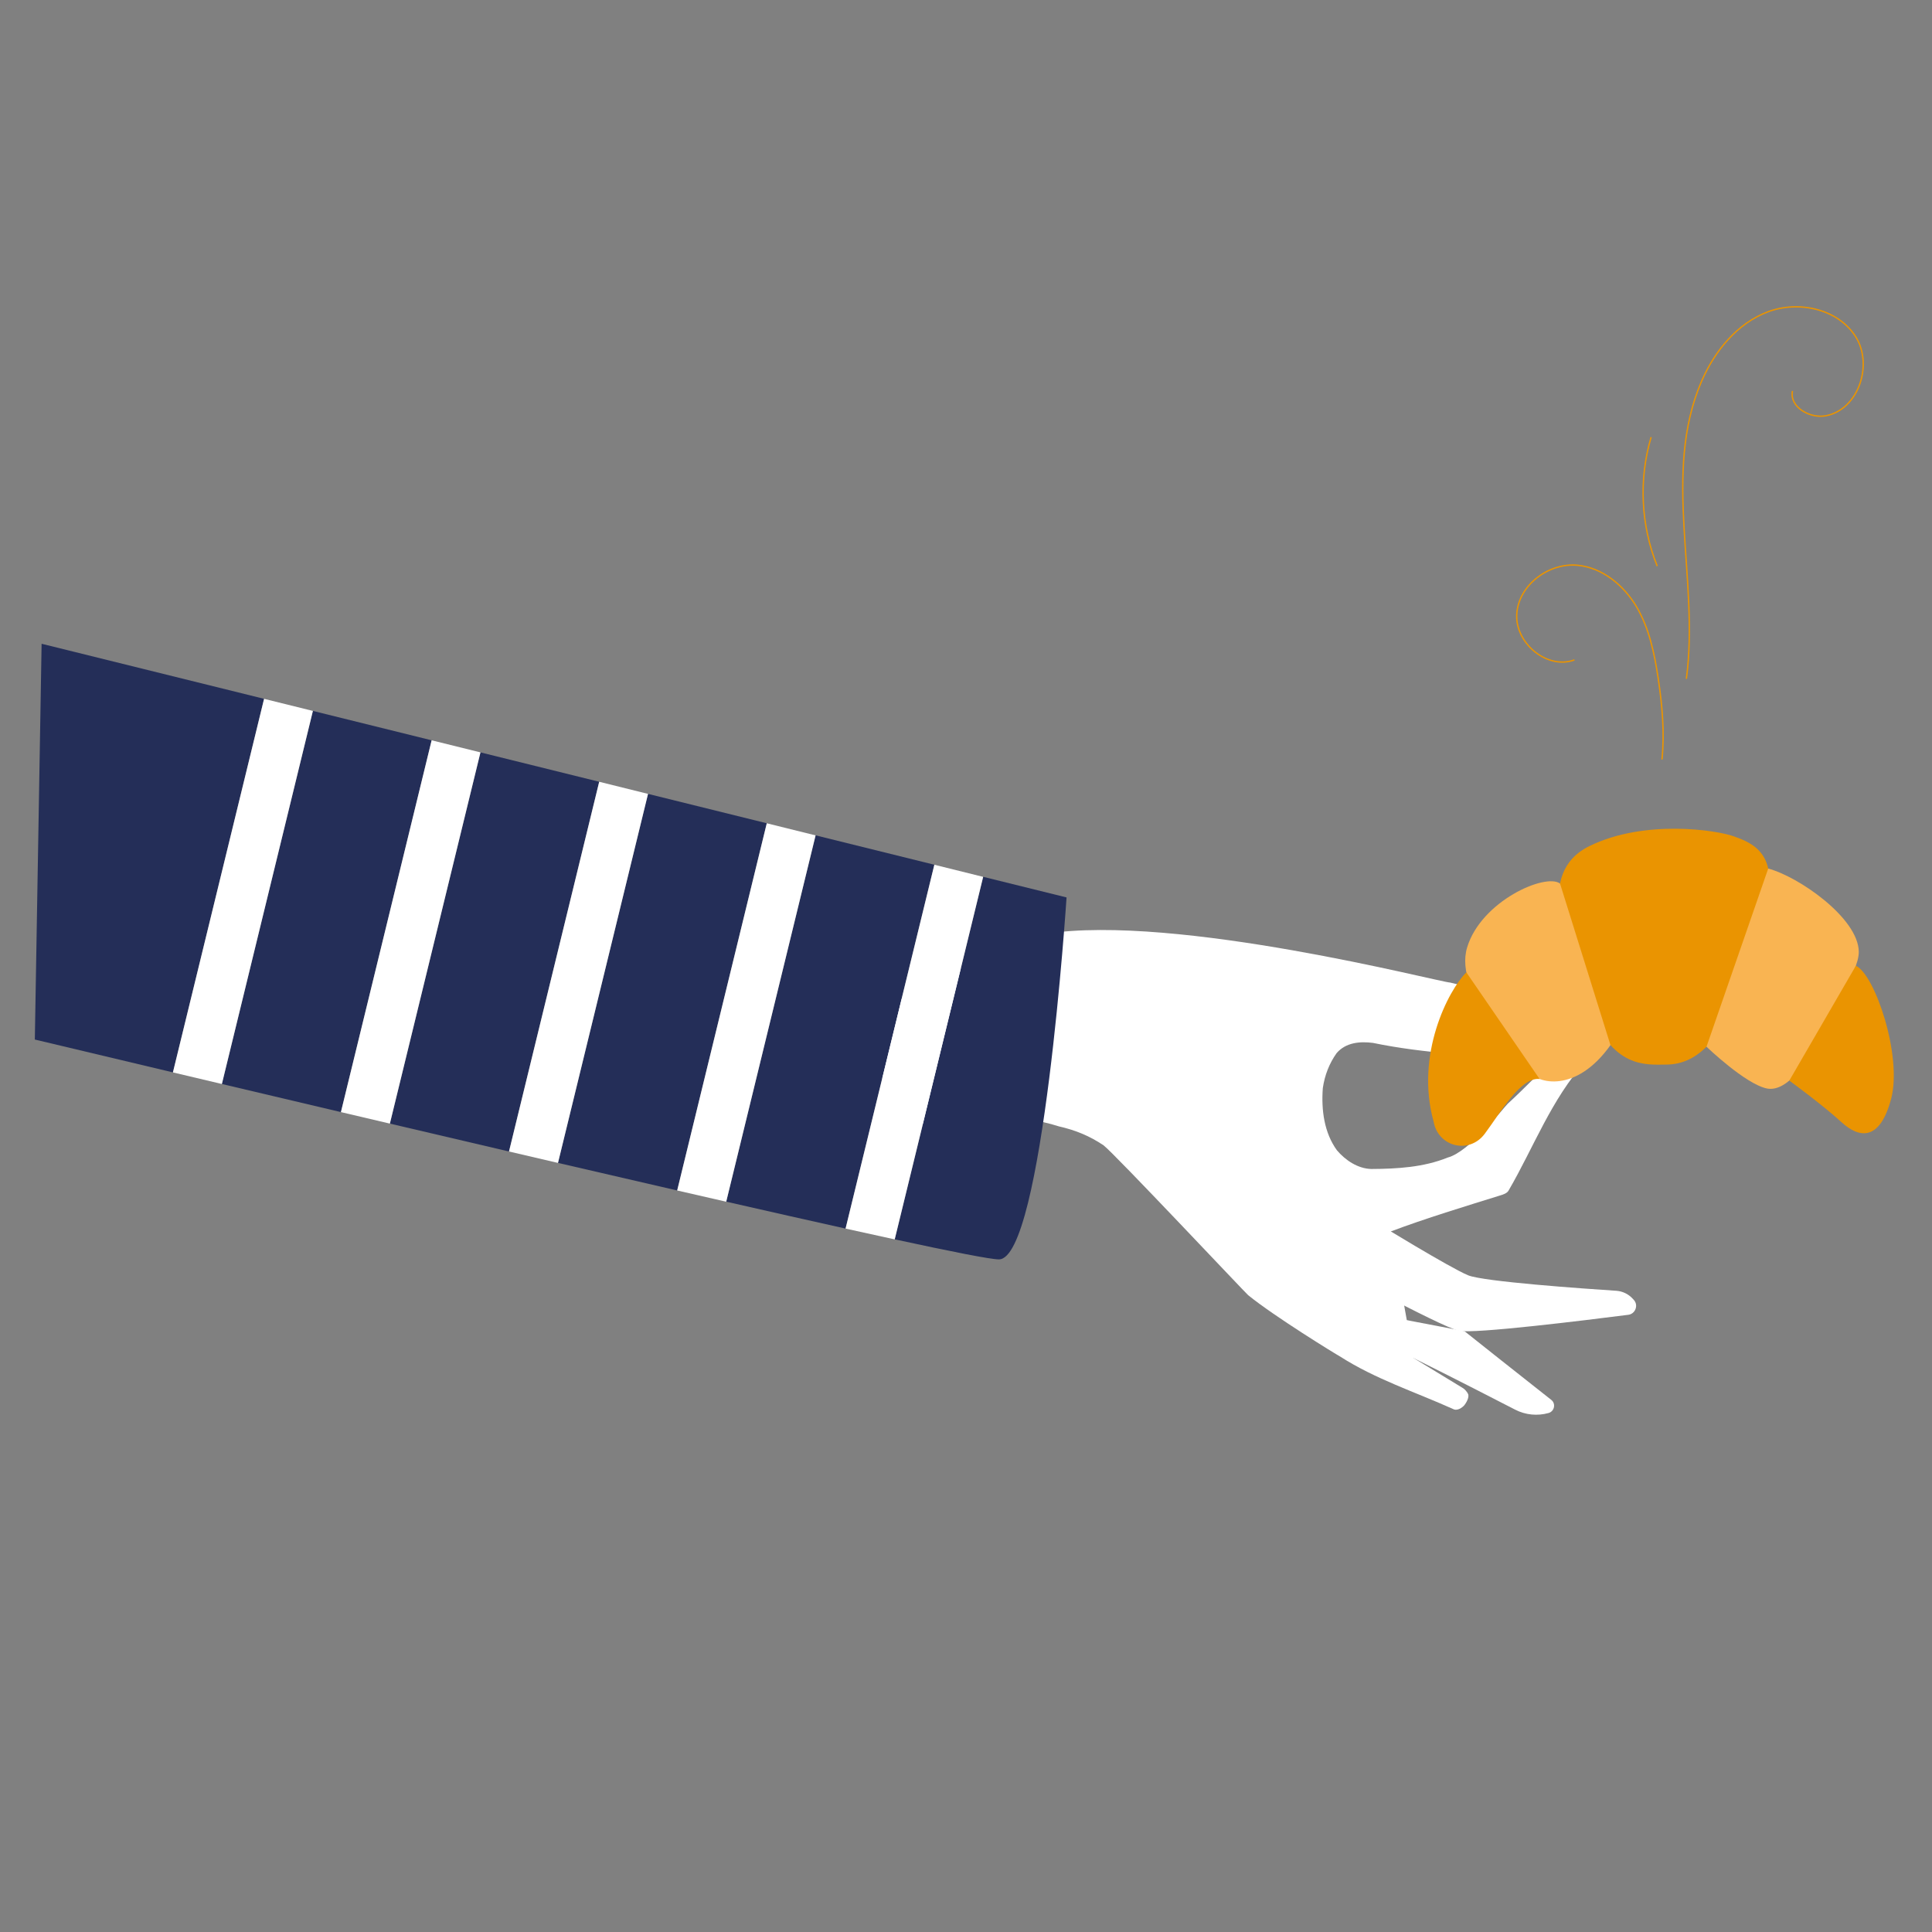 <?xml version="1.0" encoding="UTF-8"?> <!-- Generator: Adobe Illustrator 25.4.1, SVG Export Plug-In . SVG Version: 6.00 Build 0) --> <svg xmlns="http://www.w3.org/2000/svg" xmlns:xlink="http://www.w3.org/1999/xlink" id="Слой_1" x="0px" y="0px" viewBox="0 0 1417.32 1417.32" style="enable-background:new 0 0 1417.32 1417.32;" xml:space="preserve"><rect x="0" y="0" width="1417.32" height="1417.32" fill="#808080" stroke="none"/> <style type="text/css"> .st0{fill:#FFFFFF;} .st1{fill:#EA9401;} .st2{fill:#F9B452;} .st3{fill:none;stroke:#EA9401;stroke-miterlimit:10;} .st4{fill:#242E58;} </style> <g> <path class="st0" d="M1074.36,976.56c0.7,0.66,44.79,35.51,63.71,50.44c3.47,2.75,2.24,8.42-2.08,9.6 c-8.22,2.28-16.91,1.4-24.39-2.44c-31.82-16.41-119.58-61.34-141.87-69.16c0,0-20.24-7.92-28.26-13.83"></path> <path class="st0" d="M966.7,924.22c0,0,89.84,49,103.49,52.02c10.96,2.44,92.65-7.66,124.33-11.7c5.19-0.66,7.58-7.03,4.09-10.88 l-0.82-0.9c-3.13-3.45-7.47-5.53-12.12-5.85c-23.59-1.54-97.38-6.69-108.68-11.36c-13.47-5.57-68.12-39.1-68.12-39.1"></path> <path class="st0" d="M1020.29,903.4c25.29-9.56,55.07-18.58,80.78-26.59c1.52-0.46,4.55-1.42,5.63-3.43 c18.32-31.44,31.36-67.05,56.47-94.81c3.69-4.47,3.37-8.52-0.08-9.1c-7.33-2.69-16.41,0.14-22.14,6.09 c-2.61,2.46-24.99,25.23-34.85,34.11c-2.61,2.48-27.94,35.29-44.03,39.5c-17.72,7.19-37.15,8.3-56.05,8.4 c-9.94-0.22-19.1-6.47-25.23-13.69c-9.36-12.85-11.58-29.58-10.36-45.71c1.42-9.58,4.79-18.1,10.1-25.57 c6.81-7.94,17.29-8.74,26.69-7.52c38.42,7.92,76.63,9.24,115.27,12.1c11.44-0.26,22.57-4.57,28.54-15.55 c4.45-10.52-7.15-16.93-15.49-20.04c-16.17-6.05-26.43-9.16-40.66-13.01c-0.96-0.54-22.12-5.53-30.96-7.76 c-7.45-0.16-201-50.86-297.12-35.75c-8.54,1.82-73.37,28.74-97.92,43.87c-3.03,0.94-37.74,20.92-51.74,28.6l71.06,79.14 c25.91-19.8,59.72-19.58,88.62-10.36c12.3,2.79,22.55,7.05,32.69,13.85c7.21,5.21,105.21,109.48,106.17,110 c19.18,15.59,64.35,43.33,67.28,44.89c26.09,16.73,54.99,25.97,83.25,38.7c1.94,1.06,4.97,0.1,7.56-2.36 c2.08-2.3,4.01-6.25,3.33-8.42c-0.5-1.6-2.67-4.05-4.13-4.81l-35.91-21.86"></path> <path class="st1" d="M1222.62,780.97c-15.67,0.1-39.82,3.05-57.22-42.43c-17.39-45.47-39.66-98.16,0.7-117.9 c40.36-19.74,93.07-11.7,105.81-7.11c12.75,4.59,34.73,12.49,22.55,53.29C1282.26,707.62,1267.39,780.69,1222.62,780.97"></path> <path class="st2" d="M1144.44,648.16c-10.72-7.88-57.9,12.87-68.16,46.91s39.16,81.6,45.29,90.76 c6.13,9.16,34.57,16.47,59.88-19.12"></path> <path class="st1" d="M1075.72,713.32c-13.19,13.07-37.66,60.36-24.03,109.46c3.25,18.56,26.03,24.25,37.48,9.02 c11.44-15.25,26.27-41.84,40.28-40.24"></path> <path class="st2" d="M1297.17,637.18c21.78,5.69,65.99,35.97,66.45,60.96c0.06,16.41-23.07,44.81-28.94,61.08 c-5.85,16.27-22.73,42.47-38.46,39.3c-15.73-3.19-44.33-30.64-44.33-30.64"></path> <path class="st1" d="M1361.46,708.49c14.01,6.35,34.17,66.21,25.91,97.5c-8.28,31.28-23.37,29.32-36.63,17.09 c-13.27-12.22-38.1-30.34-38.1-30.34"></path> <path class="st3" d="M1237.13,497.98c9.68-72.77-17.98-150.78,11.1-218.18c9.6-22.22,26.13-42.63,48.84-51.1 c22.69-8.46,51.68-2,64.43,18.58s1.76,53.25-22.02,57.72c-11.8,2.22-26.85-6.41-24.53-18.2"></path> <path class="st3" d="M1219.23,557.18c2.04-19.94,0.16-40.08-2.83-59.9c-2.75-18.12-6.57-36.45-15.89-52.23 c-9.34-15.75-25.09-28.7-43.31-30.38c-21.2-1.96-43.35,14.69-44.51,35.97s22.34,40.84,42.33,33.47"></path> <path class="st3" d="M1215.74,415.28c-12.04-29.82-13.65-63.77-4.47-94.59"></path> <g> <path class="st4" d="M30.52,472.27l-4.97,290.34c0,0,40.14,9.6,101.3,24.09l66.87-274.05L30.52,472.27z"></path> <path class="st4" d="M475.39,582.39l-66.05,270.72c29.7,6.91,59.14,13.71,87.44,20.22l65.73-269.38L475.39,582.39z"></path> <path class="st4" d="M352.47,551.95l-66.45,272.33c28.52,6.69,57.92,13.59,87.38,20.46l66.17-271.23L352.47,551.95z"></path> <path class="st4" d="M229.54,521.53l-66.77,273.69c26.79,6.35,56.29,13.31,87.34,20.62l66.55-272.75L229.54,521.53z"></path> <path class="st4" d="M598.32,612.81l-65.57,268.74c31.64,7.21,61.28,13.91,87.56,19.74l65.13-266.92L598.32,612.81z"></path> <path class="st4" d="M721.25,643.23l-64.89,265.95c42.1,9.12,70.42,14.71,76.43,14.71c32.26,0,49.64-265.53,49.64-265.53 L721.25,643.23z"></path> <g> <path class="st0" d="M193.73,512.67l-66.87,274.05c11.3,2.69,23.29,5.53,35.91,8.5l66.77-273.69L193.73,512.67z"></path> <path class="st0" d="M316.65,543.09L250.1,815.84c11.76,2.77,23.77,5.59,35.91,8.44l66.45-272.33L316.65,543.09z"></path> <path class="st0" d="M439.58,573.51l-66.17,271.23c11.98,2.81,23.99,5.59,35.93,8.38l66.05-270.72L439.58,573.51z"></path> <path class="st0" d="M562.51,603.96l-65.73,269.38c12.22,2.81,24.23,5.55,35.97,8.24l65.57-268.74L562.51,603.96z"></path> <path class="st0" d="M685.44,634.38l-65.13,266.92c12.87,2.85,24.95,5.51,36.05,7.92l64.89-265.95L685.44,634.38z"></path> </g> </g> </g> </svg> 